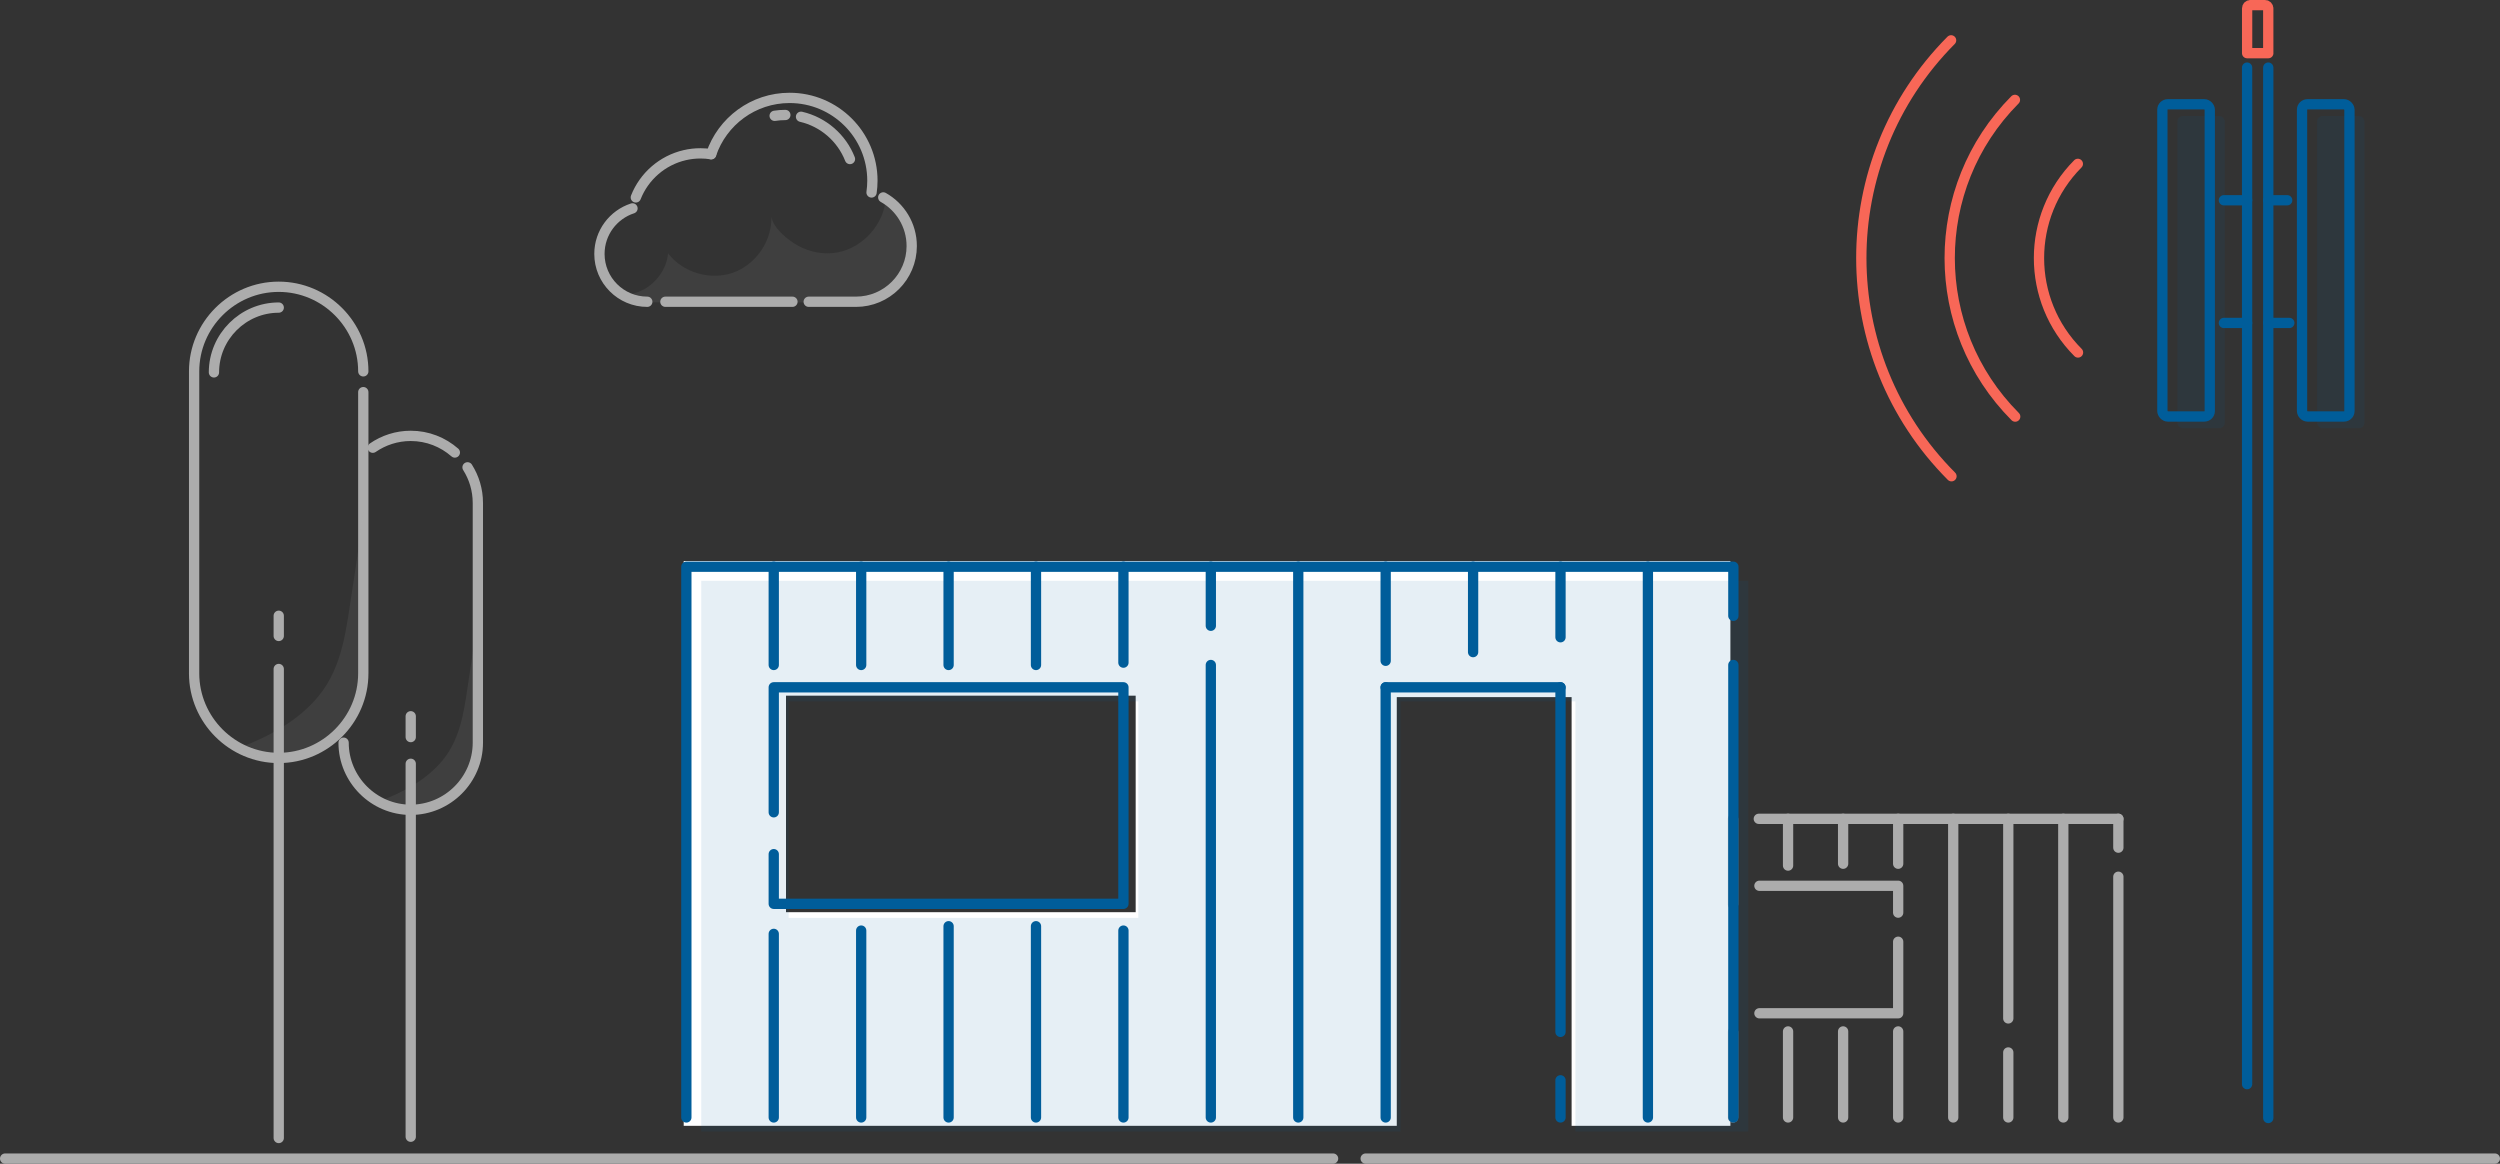 <svg xmlns="http://www.w3.org/2000/svg" id="Layer_1" viewBox="0 0 728.82 339.26"><rect x="0" y="0" width="728.82" height="339.26" fill="#333333" stroke="none"/><defs><style>.cls-1,.cls-2,.cls-3,.cls-4,.cls-5{fill:none;}.cls-2{stroke:#acacac;}.cls-2,.cls-3,.cls-4,.cls-5{stroke-linecap:round;stroke-linejoin:round;}.cls-2,.cls-4,.cls-5{stroke-width:3px;}.cls-6{fill:#fff;}.cls-3{stroke-width:2px;}.cls-3,.cls-4{stroke:#005d9a;}.cls-7{fill:#acacac;}.cls-7,.cls-8{isolation:isolate;opacity:.1;}.cls-8{fill:#005d9a;}.cls-5{stroke:#f86757;}</style></defs><path class="cls-6" d="m199.32,163.56v164.65h207.88v-124.98h50.97v124.98h46.29v-164.65H199.32Zm131.76,102.37h-101.94v-63.12h101.94v63.12Z"></path><polygon class="cls-1" points="229.91 240.92 229.91 253.11 229.91 267.59 331.85 267.59 331.85 204.47 229.91 204.47 229.91 240.92"></polygon><path class="cls-8" d="m204.43,169.32v160.55h203.87v-125.4h50.97v125.4h50.39v-160.55H204.43Zm127.42,98.27h-101.94v-63.12h101.94v63.12Z"></path><line class="cls-3" x1="512.74" y1="238.71" x2="617.56" y2="238.71"></line><polyline class="cls-3" points="553.37 274.54 553.37 295.4 512.92 295.4"></polyline><polyline class="cls-3" points="512.92 258.23 553.37 258.23 553.37 266.06"></polyline><line class="cls-3" x1="505.23" y1="300.82" x2="505.23" y2="325.77"></line><line class="cls-3" x1="505.23" y1="238.71" x2="505.23" y2="263.65"></line><line class="cls-3" x1="521.27" y1="300.69" x2="521.27" y2="325.77"></line><line class="cls-3" x1="521.27" y1="238.71" x2="521.27" y2="252.34"></line><line class="cls-3" x1="537.32" y1="300.69" x2="537.32" y2="325.77"></line><line class="cls-3" x1="553.37" y1="300.69" x2="553.37" y2="325.77"></line><line class="cls-3" x1="537.32" y1="238.71" x2="537.32" y2="251.8"></line><line class="cls-3" x1="553.37" y1="238.71" x2="553.37" y2="251.8"></line><line class="cls-3" x1="569.42" y1="238.71" x2="569.42" y2="325.77"></line><line class="cls-3" x1="585.47" y1="306.82" x2="585.47" y2="325.77"></line><line class="cls-3" x1="585.47" y1="238.71" x2="585.47" y2="296.9"></line><line class="cls-3" x1="601.51" y1="238.71" x2="601.51" y2="325.77"></line><line class="cls-3" x1="617.56" y1="255.59" x2="617.56" y2="325.77"></line><line class="cls-3" x1="617.56" y1="238.71" x2="617.56" y2="247.12"></line><line class="cls-2" x1="512.74" y1="238.71" x2="617.56" y2="238.71"></line><polyline class="cls-2" points="553.37 274.54 553.37 295.4 512.92 295.4"></polyline><polyline class="cls-2" points="512.92 258.23 553.37 258.23 553.37 266.06"></polyline><line class="cls-2" x1="505.23" y1="300.82" x2="505.23" y2="325.77"></line><line class="cls-2" x1="505.23" y1="238.71" x2="505.23" y2="263.65"></line><line class="cls-2" x1="521.27" y1="300.69" x2="521.27" y2="325.77"></line><line class="cls-2" x1="521.27" y1="238.71" x2="521.27" y2="252.34"></line><line class="cls-2" x1="537.32" y1="300.69" x2="537.32" y2="325.77"></line><line class="cls-2" x1="553.37" y1="300.69" x2="553.37" y2="325.77"></line><line class="cls-2" x1="537.32" y1="238.71" x2="537.32" y2="251.8"></line><line class="cls-2" x1="553.37" y1="238.71" x2="553.37" y2="251.8"></line><line class="cls-2" x1="569.42" y1="238.71" x2="569.42" y2="325.77"></line><line class="cls-2" x1="585.47" y1="306.82" x2="585.47" y2="325.77"></line><line class="cls-2" x1="585.47" y1="238.71" x2="585.47" y2="296.9"></line><line class="cls-2" x1="601.51" y1="238.71" x2="601.51" y2="325.77"></line><line class="cls-2" x1="617.56" y1="255.59" x2="617.56" y2="325.77"></line><line class="cls-2" x1="617.56" y1="238.71" x2="617.56" y2="247.12"></line><polyline class="cls-4" points="200.09 325.77 200.09 165.22 505.32 165.22 505.32 179.54"></polyline><line class="cls-4" x1="505.32" y1="193.86" x2="505.32" y2="325.77"></line><polyline class="cls-4" points="225.57 236.81 225.57 200.37 327.51 200.37 327.51 263.49 225.57 263.49 225.57 249.01"></polyline><line class="cls-4" x1="403.96" y1="200.37" x2="454.93" y2="200.37"></line><line class="cls-4" x1="225.57" y1="272.25" x2="225.57" y2="325.77"></line><line class="cls-4" x1="225.57" y1="165.22" x2="225.57" y2="193.86"></line><line class="cls-4" x1="251.06" y1="271.29" x2="251.06" y2="325.77"></line><line class="cls-4" x1="251.06" y1="165.22" x2="251.06" y2="193.86"></line><line class="cls-4" x1="276.54" y1="270.02" x2="276.54" y2="325.77"></line><line class="cls-4" x1="276.54" y1="165.22" x2="276.54" y2="193.86"></line><line class="cls-4" x1="302.02" y1="270.02" x2="302.02" y2="325.77"></line><line class="cls-4" x1="302.02" y1="165.22" x2="302.02" y2="193.86"></line><line class="cls-4" x1="327.51" y1="271.29" x2="327.51" y2="325.77"></line><line class="cls-4" x1="327.51" y1="165.22" x2="327.51" y2="193.18"></line><line class="cls-4" x1="352.99" y1="193.86" x2="352.99" y2="325.77"></line><line class="cls-4" x1="352.99" y1="165.22" x2="352.99" y2="182.43"></line><line class="cls-4" x1="378.48" y1="165.22" x2="378.48" y2="325.77"></line><line class="cls-4" x1="403.96" y1="200.37" x2="403.96" y2="325.77"></line><line class="cls-4" x1="403.96" y1="165.22" x2="403.96" y2="192.64"></line><line class="cls-4" x1="429.45" y1="165.22" x2="429.45" y2="190.11"></line><line class="cls-4" x1="454.93" y1="314.94" x2="454.93" y2="325.77"></line><line class="cls-4" x1="454.93" y1="200.37" x2="454.93" y2="300.82"></line><line class="cls-4" x1="454.93" y1="165.22" x2="454.93" y2="185.78"></line><line class="cls-4" x1="480.41" y1="165.22" x2="480.41" y2="325.77"></line><path class="cls-7" d="m187.52,84.45c-1.76.95-3.71,1.52-5.72,1.56.55-.01,2.45,1.72,3.26,1.96,1.29.37,2.51.23,3.82.19,1.63-.05,3.27,0,4.91,0h55.57c8.98,0,16.25-7.28,16.25-16.25,0-5.9-2.95-10.59-7.35-14.23-.5,7.59-6.56,14.46-14.03,15.9-3.96.76-8.12-.05-11.63-1.98-2.74-1.51-7.24-5.06-7.71-8.4.19,7.04-4.53,13.93-11.16,16.29-6.65,2.36-14.7-.03-18.98-5.64-.37,4.46-3.3,8.5-7.21,10.62l-.02-.02Z"></path><path class="cls-2" d="m235.76,87.97h13.78c8.98,0,16.25-7.28,16.25-16.25,0-6.08-3.34-11.39-8.3-14.17"></path><path class="cls-2" d="m193.98,87.97h37.04"></path><path class="cls-2" d="m184.39,60.75c-5.59,1.82-9.64,7.07-9.64,13.27,0,7.7,6.24,13.95,13.95,13.95"></path><path class="cls-2" d="m207.32,44.95c-1.02-.16-2.06-.24-3.12-.24-1.57,0-3.1.18-4.57.52-6.53,1.51-11.86,6.18-14.27,12.32"></path><path class="cls-2" d="m233.52,34.04c6.53,1.51,11.86,6.18,14.27,12.32"></path><path class="cls-2" d="m225.83,33.76c1.02-.16,2.06-.24,3.12-.24"></path><path class="cls-2" d="m254.08,56.11c.16-1.12.25-2.27.25-3.43,0-13.33-10.81-24.14-24.14-24.14-10.63,0-19.65,6.87-22.87,16.42"></path><path class="cls-2" d="m105.91,108.26c0-13.56-11.1-24.66-24.66-24.66h0c-13.56,0-24.66,11.1-24.66,24.66v88.04c0,13.56,11.1,24.66,24.66,24.66h0c13.56,0,24.66-11.1,24.66-24.66v-81.98"></path><path class="cls-7" d="m102.73,171.7c-1.73,10.94-2.59,22.48-9.95,31.35-5.95,7.16-14.48,11.77-23.14,14.98,3.47,1.87,7.42,2.93,11.61,2.93h0c13.56,0,24.66-11.1,24.66-24.66v-46.92c-.97,7.45-2,14.9-3.18,22.33h0Z"></path><path class="cls-7" d="m136.81,197.07c-1.36,8.6-2.04,17.68-7.83,24.65-4.68,5.63-11.39,9.26-18.19,11.78,2.73,1.47,5.84,2.3,9.13,2.3h0c10.66,0,19.39-8.73,19.39-19.39v-36.9c-.76,5.86-1.58,11.72-2.5,17.56h0Z"></path><path class="cls-2" d="m81.26,89.67h0c-10.39,0-18.89,8.5-18.89,18.89"></path><line class="cls-2" x1="81.26" y1="185.4" x2="81.26" y2="179.51"></line><line class="cls-2" x1="81.26" y1="331.76" x2="81.26" y2="195.03"></line><path class="cls-2" d="m136.3,136.24c1.91,3.02,3.01,6.58,3.01,10.4v69.87c0,10.76-8.81,19.57-19.57,19.57h0c-10.76,0-19.57-8.81-19.57-19.57"></path><path class="cls-2" d="m108.68,130.52c3.15-2.17,6.96-3.45,11.06-3.45h0c4.91,0,9.41,1.83,12.86,4.85"></path><line class="cls-2" x1="119.74" y1="214.88" x2="119.74" y2="208.81"></line><line class="cls-2" x1="119.74" y1="331.39" x2="119.74" y2="222.66"></line><line class="cls-2" x1="398.13" y1="337.76" x2="727.32" y2="337.76"></line><line class="cls-2" x1="1.5" y1="337.76" x2="388.63" y2="337.76"></line><rect class="cls-4" x="671.11" y="30.4" width="13.82" height="91.02" rx="1.59" ry="1.59"></rect><rect class="cls-8" x="675.49" y="33.82" width="13.82" height="91.02" rx="1.59" ry="1.59"></rect><rect class="cls-4" x="630.39" y="30.4" width="13.82" height="91.02" rx="1.59" ry="1.59"></rect><rect class="cls-8" x="634.78" y="33.82" width="13.82" height="91.02" rx="1.59" ry="1.59"></rect><path class="cls-5" d="m568.8,11.76h0c-34.94,35.17-34.89,91.96.11,127.08h0"></path><path class="cls-5" d="m587.41,29.12h0c-25.39,25.55-25.35,66.82.08,92.33h0"></path><path class="cls-5" d="m605.75,47.77h0c-15.12,15.22-15.1,39.8.05,54.99h0"></path><line class="cls-4" x1="661.26" y1="58.38" x2="666.78" y2="58.38"></line><line class="cls-4" x1="648.33" y1="58.38" x2="655.09" y2="58.38"></line><line class="cls-4" x1="661.26" y1="94.15" x2="667.4" y2="94.15"></line><line class="cls-4" x1="648.33" y1="94.15" x2="655.09" y2="94.15"></line><line class="cls-4" x1="661.26" y1="325.93" x2="661.26" y2="19.71"></line><line class="cls-4" x1="655.09" y1="19.71" x2="655.09" y2="316.06"></line><path class="cls-5" d="m661.26,15.5V2.44c0-.52-.42-.94-.94-.94h-4.28c-.52,0-.94.42-.94.94v13.06h6.17,0Z"></path></svg>